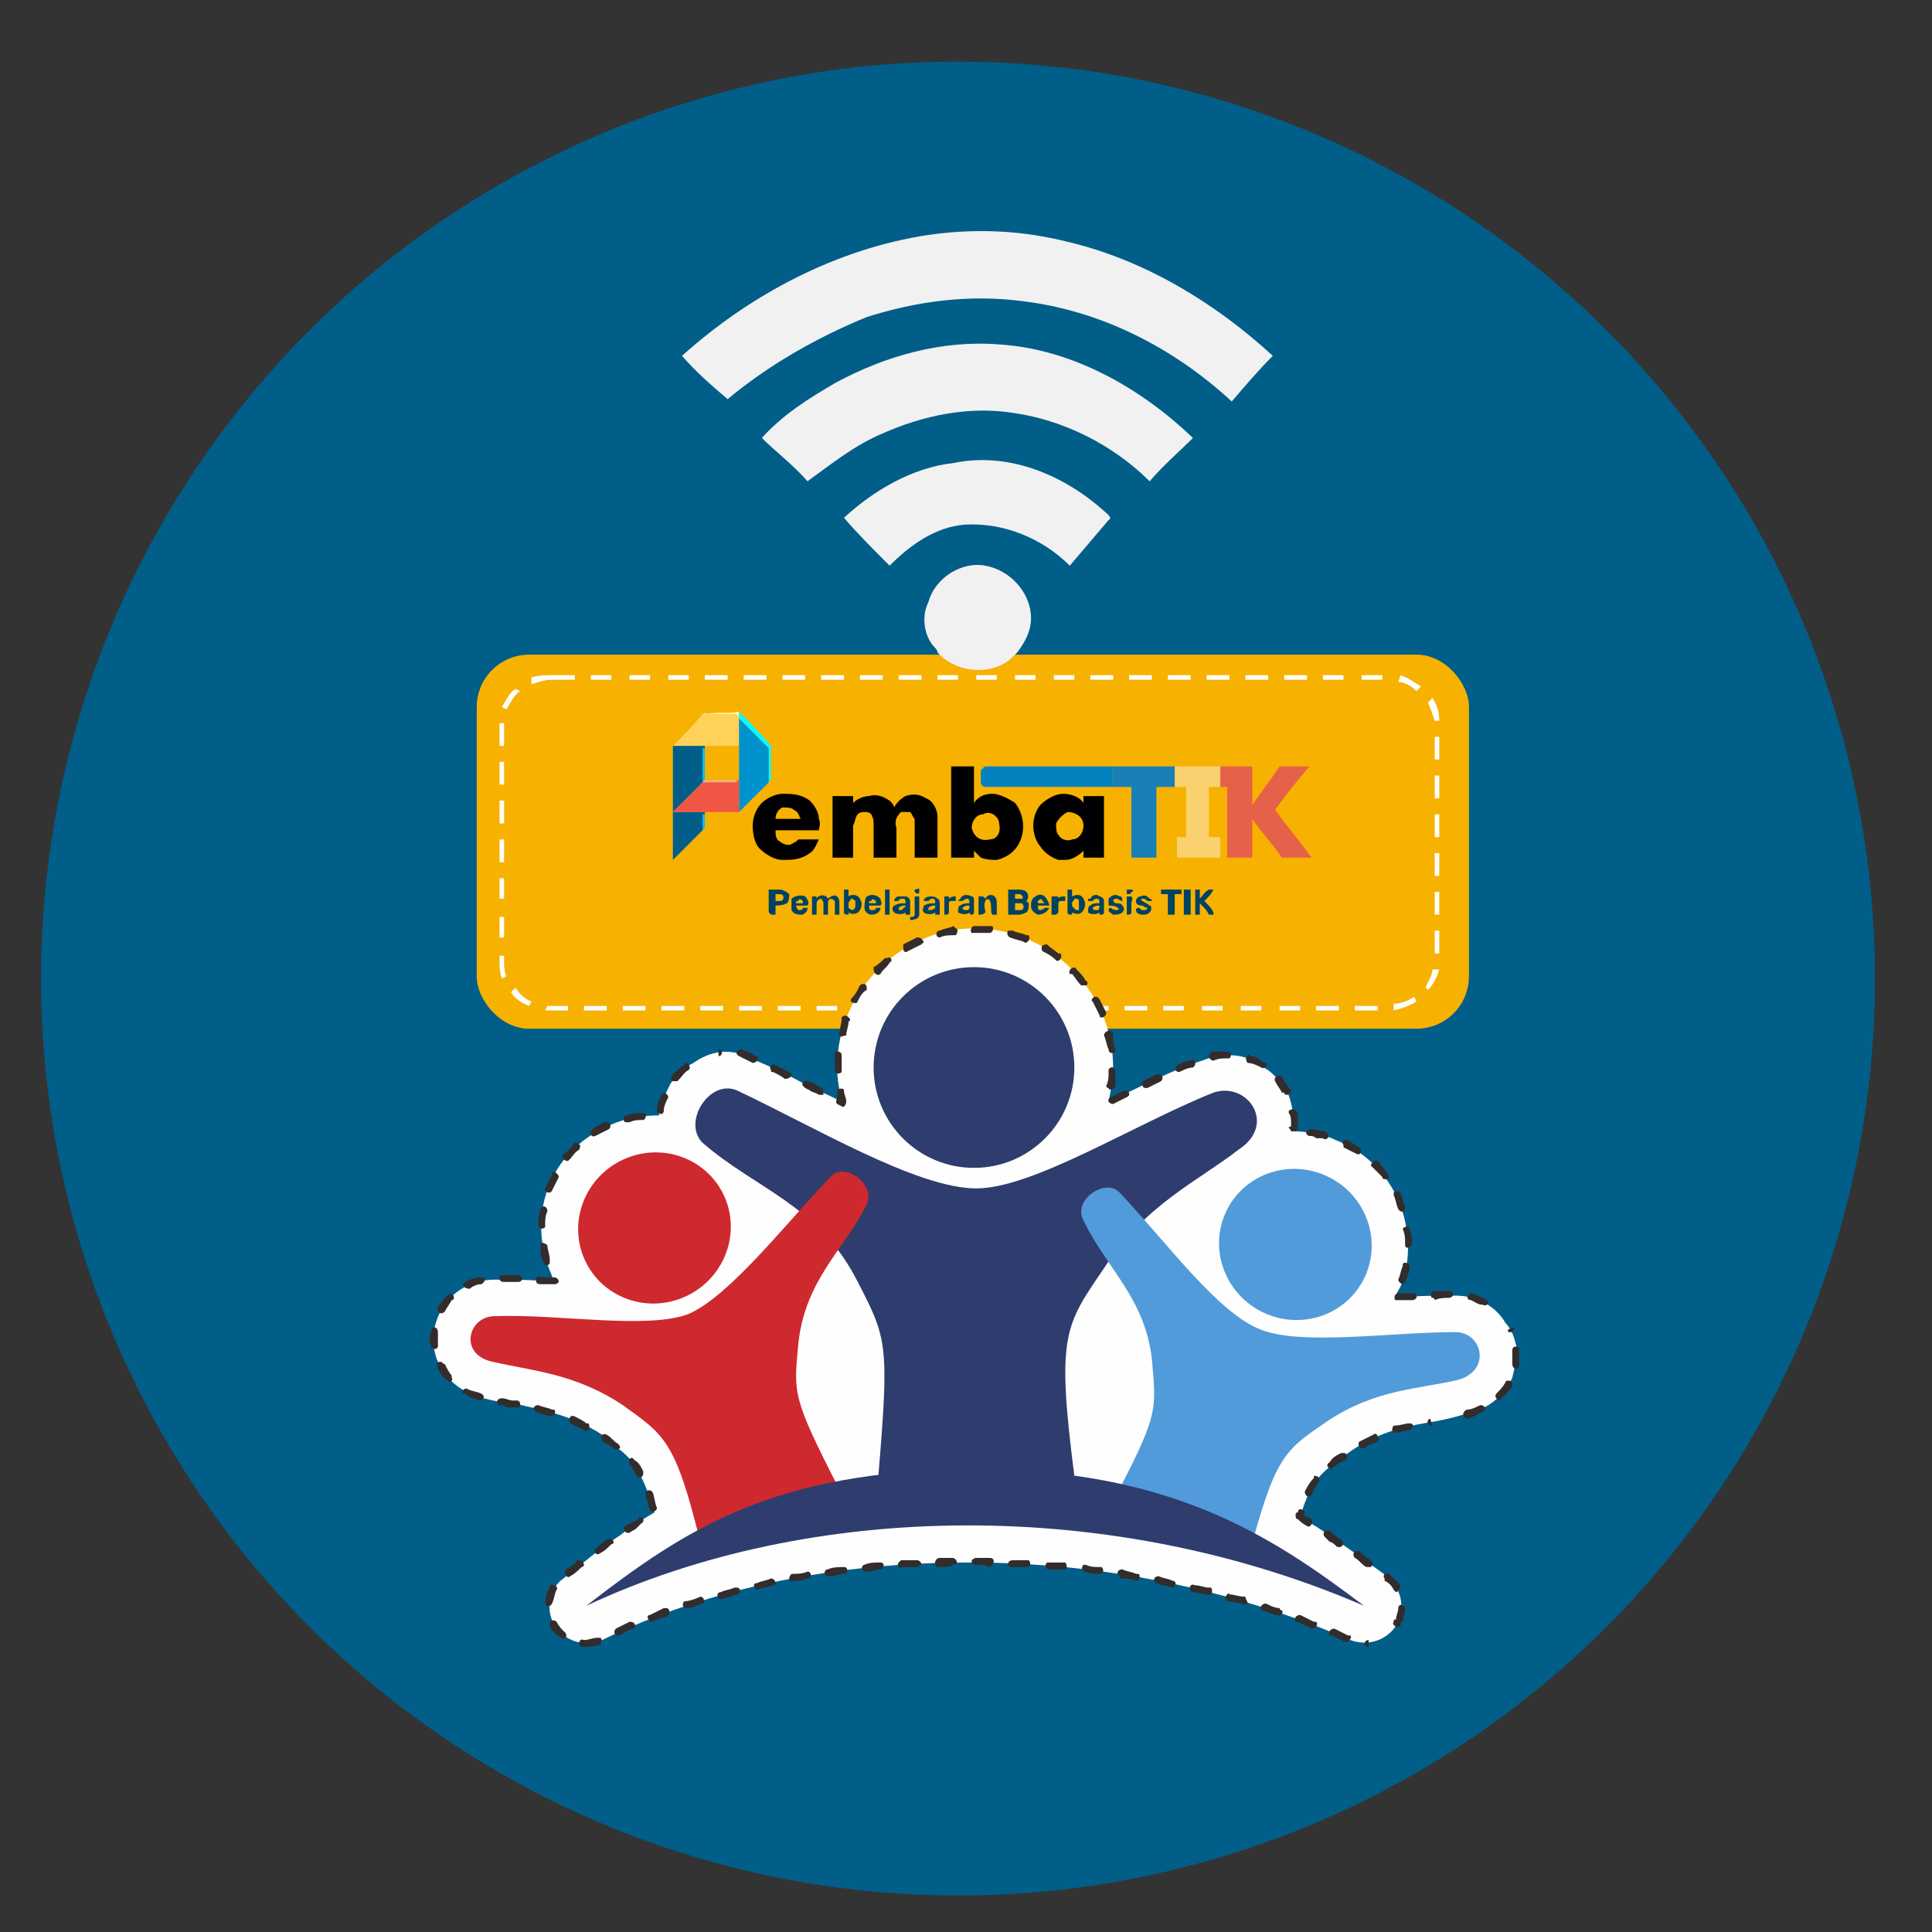 <?xml version="1.0" encoding="UTF-8"?>
<!DOCTYPE svg PUBLIC "-//W3C//DTD SVG 1.1//EN" "http://www.w3.org/Graphics/SVG/1.1/DTD/svg11.dtd">
<!-- Creator: CorelDRAW X8 -->
<svg xmlns="http://www.w3.org/2000/svg" xml:space="preserve" width="8.467mm" height="8.467mm" version="1.1" style="shape-rendering:geometricPrecision; text-rendering:geometricPrecision; image-rendering:optimizeQuality; fill-rule:evenodd; clip-rule:evenodd"
viewBox="0 0 847 847"
 xmlns:xlink="http://www.w3.org/1999/xlink">
 <rect x="0" y="0" width="847" height="847" fill="#333333" stroke="none"/>
 <defs>
  <style type="text/css">
   <![CDATA[
    .fil17 {fill:#FEFEFE}
    .fil1 {fill:#F7B100}
    .fil20 {fill:#CE292E}
    .fil18 {fill:#2E3D6E}
    .fil0 {fill:#005E89}
    .fil19 {fill:#529BDA}
    .fil2 {fill:#FEFEFE;fill-rule:nonzero}
    .fil22 {fill:#332C2B;fill-rule:nonzero}
    .fil9 {fill:black;fill-rule:nonzero}
    .fil16 {fill:#004261;fill-rule:nonzero}
    .fil7 {fill:#005E89;fill-rule:nonzero}
    .fil6 {fill:#0092CD;fill-rule:nonzero}
    .fil8 {fill:#00BBFF;fill-rule:nonzero}
    .fil4 {fill:aqua;fill-rule:nonzero}
    .fil10 {fill:#0282BE;fill-rule:nonzero}
    .fil11 {fill:#1880B7;fill-rule:nonzero}
    .fil13 {fill:#E66149;fill-rule:nonzero}
    .fil15 {fill:#EF5645;fill-rule:nonzero}
    .fil21 {fill:#F1F1F1;fill-rule:nonzero}
    .fil12 {fill:#F9D16F;fill-rule:nonzero}
    .fil14 {fill:#FFAD89;fill-rule:nonzero}
    .fil5 {fill:#FFD25A;fill-rule:nonzero}
    .fil3 {fill:#FFFFB4;fill-rule:nonzero}
   ]]>
  </style>
 </defs>
 <g id="Layer_x0020_1">
  <circle class="fil0" cx="420" cy="429" r="402"/>
  <rect class="fil1" x="209" y="287" width="435" height="164" rx="23" ry="23"/>
  <path class="fil2" d="M252 296l0 2 -10 0c-3,0 -6,1 -9,2l0 -3c3,-1 6,-1 9,-1l10 0zm-26 6c-3,2 -4,5 -6,8l2 1 0 0c2,-3 3,-6 6,-8l-2 -1zm-7 15c0,3 0,7 0,10l2 0c0,-3 0,-7 0,-10l-2 0zm0 17l2 0 0 10 -2 0 0 -10zm0 17l2 0 0 10 -2 0 0 -10zm0 17l2 0 0 10 -2 0 0 -10zm0 17l2 0 0 9 -2 0 0 -9zm0 17l2 0 0 9 -2 0 0 -9zm0 17l2 0 0 2c0,2 0,5 1,7l-2 1c-1,-3 -1,-5 -1,-8l0 -2zm5 16c2,3 5,5 8,6l1 -2c-3,-1 -5,-3 -7,-6l-2 2zm15 8c4,0 7,0 10,0l0 -2c-3,0 -6,0 -9,0l-1 2zm17 0l0 -2 10 0 0 2 -10 0zm17 0l0 -2 10 0 0 2 -10 0zm17 0l0 -2 10 0 0 2 -10 0zm17 0l0 -2 10 0 0 2 -10 0zm17 0l0 -2 10 0 0 2 -10 0zm17 0l0 -2 10 0 0 2 -10 0zm17 0l0 -2 9 0 0 2 -9 0zm17 0l0 -2 9 0 0 2 -9 0zm17 0l0 -2 9 0 0 2 -9 0zm16 0l0 -2 10 0 0 2 -10 0zm17 0l0 -2 10 0 0 2 -10 0zm17 0l0 -2 10 0 0 2 -10 0zm17 0l0 -2 10 0 0 2 -10 0zm17 0l0 -2 10 0 0 2 -10 0zm17 0l0 -2 10 0 0 2 -10 0zm17 0l0 -2 9 0 0 2 -9 0zm17 0l0 -2 9 0 0 2 -9 0zm17 0l0 -2 9 0 0 2 -9 0zm17 0l0 -2 9 0 0 2 -9 0zm16 0l0 -2 10 0 0 2 -10 0zm17 0l0 -2 10 0 0 2 -10 0zm17 0c4,-1 7,-2 10,-4l-1 -2c-3,2 -6,3 -9,3l0 3zm15 -9c3,-3 4,-6 5,-9l-3 0c0,3 -2,5 -3,8l1 1zm5 -16l-2 0 0 -10 2 0 0 10zm0 -17l-2 0 0 -10 2 0 0 10zm0 -17l-2 0 0 -10 2 0 0 10zm0 -17l-2 0 0 -10 2 0 0 10zm0 -17l-2 0 0 -10 2 0 0 10zm0 -17l-2 0 0 -10 2 0 0 10zm0 -17l0 0c0,-4 -1,-7 -3,-10l-2 2c1,2 2,5 3,8l0 0 2 0zm-8 -15c-3,-2 -6,-4 -9,-5l-1 3c3,0 6,2 8,4l2 -2zm-17 -5l0 2 -9 0 0 -2 9 0zm-17 0l0 2 -9 0 0 -2 9 0zm-16 0l0 2 -10 0 0 -2 10 0zm-17 0l0 2 -10 0 0 -2 10 0zm-17 0l0 2 -10 0 0 -2 10 0zm-17 0l0 2 -10 0 0 -2 10 0zm-17 0l0 2 -10 0 0 -2 10 0zm-17 0l0 2 -10 0 0 -2 10 0zm-17 0l0 2 -9 0 0 -2 9 0zm-17 0l0 2 -9 0 0 -2 9 0zm-17 0l0 2 -9 0 0 -2 9 0zm-17 0l0 2 -9 0 0 -2 9 0zm-16 0l0 2 -10 0 0 -2 10 0zm-17 0l0 2 -10 0 0 -2 10 0zm-17 0l0 2 -10 0 0 -2 10 0zm-17 0l0 2 -10 0 0 -2 10 0zm-17 0l0 2 -10 0 0 -2 10 0zm-17 0l0 2 -10 0 0 -2 10 0zm-17 0l0 2 -9 0 0 -2 9 0zm-17 0l0 2 -9 0 0 -2 9 0zm-17 0l0 2 -9 0 0 -2 9 0z"/>
  <g id="_2654614718608">
   <g>
    <path class="fil3" d="M308 313c1,0 1,-1 2,0 4,-1 9,0 14,-1 0,1 0,2 0,2 -1,0 -1,0 -1,-1 -5,0 -10,0 -15,0z"/>
   </g>
   <g>
    <path class="fil4" d="M324 312c5,5 10,10 14,15 0,5 0,10 0,15 0,0 0,0 -1,1 0,-5 0,-10 0,-15 -4,-4 -9,-9 -13,-13l0 -1c0,0 0,-1 0,-2z"/>
   </g>
   <g>
    <path class="fil5" d="M295 327c4,-4 9,-9 13,-14 5,0 10,0 15,0 0,1 0,1 1,1l0 1c0,4 0,8 0,12 -5,0 -10,0 -15,0 0,0 0,0 0,0 -5,0 -10,0 -14,0z"/>
   </g>
   <g>
    <path class="fil6" d="M324 315c4,4 9,9 13,13 0,5 0,10 0,15 -4,4 -9,9 -13,13 0,-5 0,-10 0,-14 0,-5 0,-10 0,-15 0,-4 0,-8 0,-12z"/>
   </g>
   <path class="fil7" d="M309 327c0,0 0,0 0,0 0,0 0,1 0,1 0,0 0,0 -1,0 0,5 0,10 0,15 -4,4 -9,9 -13,13 0,-9 0,-17 0,-26 0,0 0,-1 0,-1 0,0 0,-1 0,-1 0,0 0,0 0,-1l0 0c4,0 9,0 14,0zm-14 32c0,-1 0,-1 0,-2 0,0 0,0 0,-1 5,0 9,0 14,0l0 0c0,1 0,1 0,1 0,0 0,0 -1,0 0,2 0,4 0,7 -4,4 -9,9 -13,13 0,-6 0,-12 0,-18z"/>
   <g>
    <path class="fil8" d="M308 328c1,0 1,0 1,0 0,5 0,9 0,14 0,0 0,0 -1,1l0 0c0,-5 0,-10 0,-15z"/>
    <path class="fil8" d="M308 357c1,0 1,0 1,0 0,2 0,4 0,6 0,0 0,0 -1,1 0,-3 0,-5 0,-7z"/>
   </g>
   <g>
    <g>
     <path class="fil9" d="M417 336c3,0 6,0 10,0 0,5 0,11 0,16 2,-3 5,-4 8,-4 3,0 7,2 10,4 4,5 5,13 1,19 -2,3 -5,5 -9,6 -2,0 -4,0 -7,-1 -1,-1 -2,-2 -3,-3 0,1 0,2 0,3 -4,0 -7,0 -10,0 0,-13 0,-26 0,-40zm14 21l0 0c-3,0 -5,3 -5,6 1,4 4,6 8,5 3,0 5,-3 4,-7 0,-3 -4,-6 -7,-4z"/>
    </g>
    <g>
     <path class="fil9" d="M334 352c2,-2 6,-4 9,-4 4,0 8,0 12,3 2,2 4,5 4,8 1,2 0,4 0,5 -6,0 -13,0 -19,0 0,2 0,4 2,5 1,1 4,2 5,1 2,-1 2,-1 3,-2 3,0 6,0 9,0 -1,2 -2,5 -4,6 -4,3 -8,3 -12,3 -3,0 -7,-2 -10,-5 -2,-2 -3,-6 -3,-10 0,-3 1,-7 4,-10zm9 2l0 0c-2,1 -3,3 -3,5 3,0 7,0 11,0 -1,-2 -1,-3 -3,-4 -1,-1 -3,-1 -5,-1z"/>
    </g>
    <g>
     <path class="fil9" d="M456 353c3,-3 7,-5 10,-5 3,0 7,1 9,4 0,-1 0,-2 0,-3 3,0 6,0 9,0 0,9 0,18 0,27 -3,0 -6,0 -9,0 0,-1 0,-2 0,-3 -2,2 -5,4 -8,4 -1,0 -2,0 -3,0 -3,-1 -6,-3 -8,-6 -4,-5 -4,-13 0,-18zm12 3l0 0c-2,1 -4,3 -5,5 0,2 0,4 1,5 1,2 4,3 6,2 3,0 5,-3 5,-6 0,-2 -1,-4 -3,-5 -2,-1 -3,-1 -4,-1z"/>
    </g>
    <path class="fil9" d="M381 349c3,-1 6,0 9,2 1,1 2,2 2,3 1,-2 3,-4 5,-5 3,-1 6,-1 9,1 3,1 5,5 5,8 0,6 0,12 0,18 -4,0 -7,0 -10,0 0,-4 0,-8 0,-11 0,-2 0,-4 0,-6 -1,-1 -1,-2 -2,-3 -1,0 -3,0 -4,0 -2,2 -3,4 -2,7 0,4 0,8 0,13 -4,0 -7,0 -10,0 0,-5 0,-9 0,-14 0,-2 0,-3 -1,-5 -1,-1 -2,-1 -3,-1 -1,0 -2,0 -3,1 -1,1 -1,3 -2,5 0,5 0,9 0,14 -3,0 -6,0 -9,0 0,-9 0,-18 0,-27 3,0 6,0 9,0 0,1 0,2 0,3 2,-2 5,-3 7,-3z"/>
   </g>
   <g>
    <path class="fil10" d="M431 337c0,-1 1,-1 2,-1 18,0 37,0 55,0 0,3 0,6 0,9 -19,0 -37,0 -56,0 -1,0 -2,-1 -2,-2 0,-1 0,-3 0,-4 0,-1 0,-2 1,-2z"/>
   </g>
   <g>
    <path class="fil11" d="M488 336c9,0 18,0 27,0 0,3 0,6 0,9 -3,0 -5,0 -8,0 0,10 0,21 0,31 -4,0 -7,0 -11,0 0,-10 0,-21 0,-31 -2,0 -5,0 -8,0 0,-3 0,-6 0,-9z"/>
   </g>
   <g>
    <path class="fil12" d="M515 336c7,0 13,0 20,0 0,3 0,6 0,9 -2,0 -3,0 -5,0 0,7 0,15 0,22 2,0 3,0 5,0 0,3 0,6 0,9 -7,0 -13,0 -19,0 0,-3 0,-6 0,-9 1,0 2,0 4,0 0,-7 0,-15 0,-22 -2,0 -3,0 -5,0 0,-3 0,-6 0,-9z"/>
   </g>
   <g>
    <path class="fil13" d="M535 336c4,0 9,0 14,0 0,6 0,11 0,17 4,-6 8,-11 12,-17 4,0 9,0 13,0 -5,6 -10,12 -15,19 0,0 -1,0 0,0 5,7 11,14 16,21 -4,0 -8,0 -13,0 -4,-6 -9,-11 -13,-17 0,6 0,11 0,17 -4,0 -7,0 -11,0 0,-10 0,-21 0,-31 -1,0 -2,0 -3,0 0,-3 0,-6 0,-9z"/>
   </g>
   <g>
    <path class="fil14" d="M308 343c1,-1 1,-1 1,-1 5,0 9,0 14,0 0,0 0,0 0,1 -5,0 -10,0 -15,0z"/>
   </g>
   <g>
    <path class="fil15" d="M323 342c0,0 0,0 1,0 0,4 0,9 0,14 -5,0 -10,0 -15,0 -5,0 -9,0 -14,0l0 0c4,-4 9,-9 13,-13l0 0c5,0 10,0 15,0 0,-1 0,-1 0,-1z"/>
   </g>
   <g>
    <path class="fil16" d="M401 390c1,0 2,-1 2,0 0,0 0,1 0,1 0,1 -1,1 -2,0 0,0 0,-1 0,-1z"/>
    <path class="fil16" d="M494 390c1,0 2,0 2,0 1,0 1,1 0,1 0,1 -1,1 -2,1 0,-1 0,-2 0,-2z"/>
    <g>
     <path class="fil16" d="M370 390c0,0 1,0 2,0 0,1 0,2 0,3 1,-1 4,-1 5,1 1,2 1,3 0,5 -1,2 -4,2 -5,1 0,0 0,1 0,1 -1,0 -2,0 -2,-1 0,-3 0,-6 0,-10zm3 4l0 0c0,1 -1,1 -1,2 0,1 0,2 0,2 1,1 2,1 2,1 1,-1 1,-1 1,-2 0,-1 0,-1 0,-2 -1,-1 -1,-1 -2,-1z"/>
    </g>
    <path class="fil16" d="M388 390c1,0 2,0 2,0 0,3 0,7 0,10 0,0 0,0 0,1 -1,0 -1,0 -2,0 0,-1 0,-1 0,-2 0,-2 0,-5 0,-8 0,0 0,-1 0,-1z"/>
    <g>
     <path class="fil16" d="M468 390c1,0 1,0 2,0 0,1 0,2 0,3 2,-1 4,-1 5,1 1,2 1,3 0,5 -1,2 -3,2 -5,1 0,0 0,1 0,1 -1,0 -2,0 -2,-1 0,-2 0,-5 0,-8 0,-1 0,-1 0,-2zm3 4l0 0c0,1 -1,1 -1,2 0,1 0,2 1,2 0,1 1,1 2,1 0,-1 0,-1 0,-2 0,-1 0,-1 0,-2 0,-1 -1,-1 -2,-1z"/>
    </g>
    <g>
     <path class="fil16" d="M337 390c2,0 4,0 5,0 1,0 3,1 4,2 0,1 0,3 -1,4 -2,1 -4,1 -5,1 0,1 0,2 0,4 -1,0 -2,0 -2,0 -1,-1 -1,-1 -1,-2 0,-3 0,-6 0,-9zm3 2l0 0c0,1 0,2 0,3 1,0 2,0 2,0 2,0 2,-3 0,-3 0,0 -1,0 -2,0z"/>
    </g>
    <g>
     <path class="fil16" d="M442 390c1,0 3,0 4,0 1,0 3,0 4,1 1,1 1,3 0,4 0,0 1,1 1,1 0,2 0,3 -1,4 -2,1 -3,1 -4,1 -1,0 -3,0 -4,0 0,-2 0,-3 0,-4 0,-2 0,-5 0,-7zm3 2l0 0c0,1 0,1 0,2 1,0 2,0 3,0 1,0 0,-2 -1,-2 0,0 -1,0 -2,0zm0 4l0 0c0,1 0,2 0,3 1,0 2,0 3,0 1,-1 1,-2 0,-3 -1,0 -2,0 -3,0z"/>
    </g>
    <path class="fil16" d="M509 390c3,0 6,0 9,0 0,1 0,1 0,2 -1,0 -2,0 -3,0 0,3 0,5 0,7 0,1 0,1 0,2 -1,0 -2,0 -3,0 0,-1 0,-1 0,-2 0,-2 0,-4 0,-7 -1,0 -2,0 -3,0 0,-1 0,-1 0,-2z"/>
    <path class="fil16" d="M519 390c1,0 2,0 3,0 0,0 0,1 0,1 0,3 0,6 0,10 -1,0 -2,0 -3,0 0,-2 0,-4 0,-6 0,-2 0,-3 0,-5z"/>
    <path class="fil16" d="M524 390c1,0 1,0 2,0 0,1 0,3 0,4 1,-1 2,-3 4,-4 0,0 1,0 2,0 -1,2 -2,3 -4,5 2,2 3,3 4,5 0,0 0,0 0,1 -1,0 -1,0 -2,0 -1,-2 -2,-3 -4,-5 0,2 0,3 0,5 0,0 -1,0 -2,0 0,-2 0,-3 0,-4 0,-2 0,-5 0,-7z"/>
    <g>
     <path class="fil16" d="M347 394c1,-1 4,-2 6,-1 1,1 2,3 1,4 -1,0 -3,0 -5,0 0,1 1,2 1,2 1,0 2,0 2,-1 1,0 2,0 2,0 0,2 -1,2 -2,3 -2,0 -4,0 -5,-2 0,-1 0,-3 0,-5zm3 1l0 0c-1,0 -1,0 -1,1 1,0 2,0 3,0 0,-1 0,-1 0,-1 -1,-1 -2,-1 -2,0z"/>
    </g>
    <path class="fil16" d="M358 394c1,-2 4,-2 5,0 1,-1 3,-2 4,-1 1,1 1,2 1,3 0,2 0,3 0,5 -1,0 -2,0 -2,0 0,-2 0,-4 0,-6 0,0 -1,-1 -2,-1 0,0 -1,1 -1,1 0,2 0,4 0,6 -1,0 -1,0 -2,0 0,-2 0,-4 0,-5 0,-1 -1,-2 -1,-2 -1,0 -2,1 -2,2 0,1 0,3 0,5 0,0 -1,0 -2,0 0,-1 0,-1 0,-1 0,-2 0,-4 0,-6 0,-1 0,-1 0,-1 1,0 1,0 2,0 0,0 0,0 0,1z"/>
    <g>
     <path class="fil16" d="M380 393c2,-1 4,-1 6,1 0,1 1,2 0,3l0 0c-1,0 -3,0 -5,0 0,1 0,2 1,2 1,0 2,0 2,-1 1,0 2,0 2,0 0,2 -2,3 -4,3 -1,0 -3,-1 -3,-3 0,-1 0,-4 1,-5zm2 2l0 0c-1,0 -1,0 -1,1 1,0 2,0 3,0 0,-1 0,-1 0,-1 -1,-1 -2,-1 -2,0z"/>
    </g>
    <g>
     <path class="fil16" d="M394 393c1,0 2,0 3,0 1,0 2,1 2,2 0,1 0,2 0,3 0,1 0,2 0,3 -1,0 -1,0 -2,0 0,-1 0,-1 0,-1 -1,1 -4,1 -5,0 -1,-1 -1,-2 0,-3 2,-1 3,-1 5,-1 0,-1 0,-2 -1,-2 -1,0 -2,0 -2,1 -1,0 -1,0 -2,0 0,-1 1,-2 2,-2zm0 5l0 0c0,0 0,0 0,1 1,0 2,0 2,-1 1,0 1,-1 1,-1 -1,0 -2,0 -3,1z"/>
    </g>
    <g>
     <path class="fil16" d="M405 395c0,-1 1,-2 3,-2 1,0 2,0 3,1 1,0 1,2 1,3 0,1 0,2 0,4 -1,0 -1,0 -2,0 0,0 0,-1 0,-1 -1,1 -4,1 -5,0 -1,-1 0,-2 0,-3 2,-1 3,-1 5,-1 0,-1 0,-2 -1,-2 -1,0 -1,0 -2,1 0,0 -1,0 -2,0zm2 3l0 0c0,0 0,0 0,1 1,0 2,0 3,-1 0,0 0,-1 0,-1 -1,0 -2,0 -3,1z"/>
    </g>
    <g>
     <path class="fil16" d="M421 394c1,-2 3,-2 5,-1 1,0 1,1 1,2 0,2 0,4 0,5 0,1 -1,1 -1,1 -1,0 -1,-1 -1,-1 -1,1 -3,1 -5,0 0,-1 0,-3 1,-3 1,-1 3,-1 4,-1 0,-1 0,-2 -1,-2 0,0 -1,0 -2,1 0,0 -1,0 -2,0 1,-1 1,-1 1,-1zm1 4l0 0c0,1 1,1 2,1 1,0 1,-1 1,-2 -1,0 -2,0 -3,1z"/>
    </g>
    <path class="fil16" d="M432 394c1,-2 3,-2 4,-1 1,1 1,2 1,4 0,1 0,2 0,4 -1,0 -2,0 -2,0 -1,-2 0,-4 -1,-6 0,-1 -2,-1 -2,0 -1,2 0,4 0,5 -1,1 -2,1 -3,1 0,-1 0,-1 0,-2 0,-2 0,-4 0,-6 1,0 2,0 2,0 0,0 0,0 1,1z"/>
    <g>
     <path class="fil16" d="M454 393c1,-1 3,-1 4,0 1,1 2,3 2,4 0,0 -1,0 -1,0 -2,0 -3,0 -4,0 0,1 0,2 1,2 0,0 1,0 2,-1 0,0 1,0 2,0 -1,2 -3,3 -5,3 -2,-1 -3,-2 -3,-4 0,-1 0,-3 2,-4zm1 2l0 0c0,0 0,0 0,1 1,0 2,0 3,0 -1,-1 -1,-1 -1,-1 0,-1 -1,-1 -2,0z"/>
    </g>
    <g>
     <path class="fil16" d="M478 394c1,-2 3,-2 4,-1 1,0 2,1 2,2 0,2 0,4 0,5 0,1 -1,1 -2,1 0,0 0,-1 0,-1 -1,1 -4,1 -5,0 0,-1 0,-3 1,-3 1,-1 2,-1 4,-1 0,-1 0,-2 -1,-2 -1,0 -1,0 -2,1 0,0 -1,0 -2,0 0,-1 0,-1 1,-1zm1 4l0 0c0,1 1,1 2,1 1,0 1,-1 1,-2 -1,0 -2,0 -3,1z"/>
    </g>
    <path class="fil16" d="M486 394c2,-2 3,-2 5,-1 1,0 1,1 1,2 0,0 -1,0 -2,-1 -1,0 -2,0 -2,1 0,0 1,1 1,1 1,0 3,0 3,1 1,1 1,2 0,3 -1,1 -3,1 -4,1 -1,-1 -2,-1 -2,-2 0,-1 1,-1 1,-1 1,1 2,1 3,1 0,0 1,-1 0,-1 -1,-1 -3,-1 -4,-1 0,-1 0,-3 0,-3z"/>
    <path class="fil16" d="M500 393c2,-1 3,0 4,1 0,0 1,0 1,1 -1,0 -2,0 -2,0 -1,-1 -1,-1 -2,-1 -1,0 -1,1 0,1 1,1 2,1 3,2 1,0 1,2 0,3 -1,1 -2,1 -3,1 -2,0 -3,-1 -3,-2 0,-1 1,-1 1,-1 1,0 1,1 2,1 1,0 2,0 2,-1 0,0 -1,0 -2,-1 -1,0 -3,0 -3,-2 0,-1 1,-2 2,-2z"/>
    <path class="fil16" d="M401 401c0,-3 0,-5 0,-8 1,0 1,0 2,0 0,0 0,0 0,1 0,2 0,5 0,7 0,1 -1,2 -2,2 -1,0 -1,1 -2,0 0,0 0,-1 0,-1 1,0 2,0 2,-1z"/>
    <path class="fil16" d="M414 393c0,0 0,0 0,0 1,0 1,0 2,0 0,0 0,0 0,1 1,-1 2,-1 3,-1 0,0 0,1 0,2 0,0 -1,0 -2,0 0,0 -1,0 -1,1 0,1 0,3 0,4 0,1 -1,1 -2,1 0,0 0,-1 0,-1 0,-2 0,-4 0,-7z"/>
    <path class="fil16" d="M461 393c0,0 0,0 1,0 0,0 1,0 1,0 1,0 1,0 1,1 0,-1 2,-1 3,-1 0,0 0,1 0,2 -1,0 -2,0 -2,0 -1,0 -1,1 -1,1 0,1 0,3 0,4 0,0 0,0 -1,1 0,0 -1,0 -2,0 0,-1 0,-1 0,-2 0,-2 0,-4 0,-6z"/>
    <path class="fil16" d="M494 393c1,0 2,0 2,0 1,1 0,2 0,3 0,1 0,3 0,4 0,1 -1,1 -2,1 0,0 0,-1 0,-1 0,-1 0,-3 0,-4 0,-1 0,-2 0,-3z"/>
   </g>
  </g>
  <path class="fil17" d="M427 407c17,0 32,7 43,18 11,11 18,26 18,43 0,5 -1,10 -2,15l2 -1c13,-6 26,-13 39,-17 10,-4 20,-3 27,3 4,2 7,6 10,10 2,4 3,9 3,14 0,1 0,3 0,4 6,0 13,1 19,4l0 0c13,5 22,15 27,26 5,12 6,26 1,38l0 0c-1,2 -2,3 -2,5 9,-1 18,-1 26,-1 10,0 18,5 22,12 3,3 4,7 5,11 0,4 -1,9 -2,13 -3,7 -10,14 -21,16 -3,1 -7,2 -12,3 -12,2 -25,4 -39,14l-1 1c-10,7 -15,10 -20,27 5,3 10,6 14,9 9,6 17,12 24,17l0 0c6,5 8,13 5,20 -4,8 -13,11 -21,8 -53,-23 -111,-34 -167,-34 -58,0 -114,11 -161,34l0 0c-7,3 -15,1 -20,-5 -5,-7 -4,-17 3,-22 9,-7 17,-14 25,-19 5,-4 10,-7 15,-10 -7,-22 -11,-25 -22,-32l-1 -2c-14,-9 -27,-11 -40,-14 -4,0 -8,-1 -12,-2 -9,-2 -16,-8 -19,-14 0,-1 -1,-2 -1,-2 -2,-4 -2,-9 -2,-13 1,-4 2,-8 5,-12 4,-6 12,-11 22,-11 8,0 17,0 26,1 -1,-2 -1,-3 -2,-5l0 0c-5,-13 -5,-26 0,-38 5,-12 15,-21 27,-26l0 0c7,-3 14,-4 21,-4 0,0 0,-1 0,-1 1,-5 3,-9 5,-13 3,-4 6,-7 10,-9 7,-5 16,-7 25,-2 10,4 18,8 27,13 5,2 9,4 13,6 -1,-5 -2,-10 -2,-15 0,-17 7,-32 18,-43 11,-11 26,-18 42,-18z"/>
  <g id="_2654614716112">
   <g>
    <circle class="fil18" cx="427" cy="468" r="44"/>
    <path class="fil18" d="M323 478c34,16 79,43 105,43 25,0 69,-28 104,-42 15,-5 28,14 11,25 -18,14 -41,24 -59,52 -17,25 -21,29 -13,91l-86 1c5,-60 4,-61 -10,-88 -17,-32 -44,-39 -67,-59 -9,-9 3,-28 15,-23z"/>
   </g>
   <g>
    <ellipse class="fil19" transform="matrix(0.034 0.014 -0.013 0.032 567.898 545.576)" rx="914" ry="955"/>
    <path class="fil19" d="M491 523c20,21 43,53 62,60 18,7 57,1 85,1 12,0 16,17 1,21 -17,4 -36,4 -57,18 -19,13 -23,15 -35,61l-60 -24c21,-40 20,-41 18,-64 -3,-27 -20,-40 -30,-61 -5,-9 10,-19 16,-12z"/>
   </g>
   <g>
    <ellipse class="fil20" transform="matrix(-0.034 0.014 0.013 0.032 286.93 538.347)" rx="914" ry="955"/>
    <path class="fil20" d="M364 516c-20,21 -44,52 -62,60 -18,7 -57,0 -85,1 -12,0 -16,17 -1,20 17,4 36,5 57,19 18,13 23,15 34,60l61 -23c-21,-41 -20,-42 -18,-64 3,-28 20,-41 30,-61 4,-9 -10,-19 -16,-12z"/>
   </g>
   <path class="fil18" d="M257 704c98,-46 230,-48 341,0 -41,-31 -85,-60 -172,-60 -87,1 -125,26 -169,60z"/>
  </g>
  <path class="fil21" d="M407 103c21,-3 41,-2 61,3 34,8 65,27 90,50 -6,6 -12,13 -18,20 -26,-24 -58,-40 -92,-44 -23,-3 -46,0 -68,7 -22,9 -43,21 -61,36 -7,-6 -14,-12 -20,-19 30,-27 68,-47 108,-53z"/>
  <path class="fil22" d="M427 406c-1,0 -2,2 -1,3 1,0 1,0 1,0 3,0 5,0 7,0 1,0 2,-2 1,-3 -1,0 -1,0 -1,0 -2,0 -4,0 -7,0zm-8 4c1,-1 1,-3 0,-3 -1,-1 -1,-1 -1,-1 -2,1 -4,1 -6,2 -2,0 -2,3 0,3 0,0 0,0 0,0 2,-1 4,-1 7,-1zm-15 4c0,0 1,-1 1,-1 -1,-2 -2,-2 -3,-2 -2,1 -4,2 -6,3 0,0 0,1 0,2 0,1 1,2 2,1 2,-1 4,-2 6,-3zm-14 8c2,-1 0,-3 -1,-2 0,0 -1,0 -1,0 -1,1 -3,3 -5,4 0,1 0,1 0,1 0,2 2,3 3,2 1,-2 3,-3 4,-5zm-10 12c0,-1 0,-1 0,-1 0,-2 -2,-2 -3,-1 -1,2 -2,4 -3,5 -1,1 -1,1 -1,2 1,1 3,1 3,0 1,-2 2,-4 4,-5zm-8 14c1,-1 1,-1 0,-2 -1,-1 -2,-1 -3,0 0,3 -1,5 -1,7 -1,1 1,2 2,1 0,0 1,0 1,0 0,-2 1,-4 1,-6zm-3 15c0,-2 -1,-2 -3,-2 0,1 0,1 0,2 0,2 0,4 0,6 0,2 2,2 3,1 0,-1 0,-1 0,-1 0,-2 0,-4 0,-6zm1 15c0,-1 -2,-1 -3,0 0,0 0,0 0,1 0,1 0,2 0,2 0,1 -1,2 0,3 0,0 0,0 0,0l2 1c1,1 2,-1 2,-2 0,-2 -1,-3 -1,-5zm-11 2c0,0 1,0 2,0 0,-1 0,-3 -1,-3 -1,-1 -2,-1 -3,-2 -1,0 -2,-1 -3,-1 -1,-1 -3,1 -2,2 1,1 1,1 1,1l2 1c1,1 3,1 4,2zm-15 -7c2,0 3,-1 3,-2 -1,-1 -1,-1 -1,-1 -2,-1 -4,-2 -6,-3l0 0c-2,-1 -3,1 -2,2 0,1 0,1 1,1l0 0c2,1 4,2 5,3zm-14 -7c1,0 3,-1 2,-3 0,0 0,0 -1,0l-1 -1 -1 2 1 -2c-2,-1 -3,-1 -5,-2 -2,0 -3,2 -1,3 0,0 0,0 0,0 2,1 4,2 6,3zm1 -3l0 0 0 0zm-16 0c2,0 2,-3 0,-3 0,0 0,0 0,0l0 3zm-13 6c1,-1 0,-3 -2,-3 0,0 0,1 0,1 -2,1 -4,3 -5,4 -1,1 -1,2 0,3 1,0 2,0 2,0 2,-2 3,-4 5,-5zm-9 12c0,-1 -2,-3 -3,-1 0,0 0,0 0,0 -1,2 -2,4 -2,7 0,0 0,1 1,1 1,1 2,0 2,-1 0,-2 1,-4 2,-6zm-11 10c1,0 2,-3 0,-3 0,0 0,0 -1,0 -2,0 -4,0 -6,1 -2,0 -2,2 -1,3 1,0 1,0 2,0 2,-1 4,-1 6,-1zm-15 4c1,-1 1,-3 -1,-3 0,0 0,0 -1,0 -2,1 -4,2 -5,3 -2,1 -1,4 1,3 0,0 0,0 0,0 2,-1 4,-2 6,-3zm-13 9c0,-1 1,-2 0,-2 0,-1 -2,-1 -2,-1 -2,2 -3,4 -5,5 -1,1 0,3 2,3 0,0 0,0 1,-1 1,-1 2,-3 4,-4zm-9 12c0,-1 -2,-3 -3,-2 0,0 0,0 0,1 -1,2 -2,4 -3,6 -1,1 2,3 3,1 0,0 0,0 0,0 1,-2 2,-4 3,-6zm-5 15c0,-2 -2,-3 -3,-1 0,0 0,0 0,0 -1,2 -1,5 -1,7 0,2 2,2 3,1 0,-1 0,-1 0,-1 0,-2 0,-4 1,-6zm0 15c-1,-1 -3,-2 -3,0 0,0 0,1 0,1 0,2 0,4 1,6 1,2 2,2 3,1 0,-1 0,-1 0,-2 0,-2 -1,-4 -1,-6zm3 17c1,0 1,0 2,-1 0,-1 -1,-2 -2,-2 0,0 -1,0 -1,0 -2,0 -4,0 -5,0 -1,-1 -2,0 -2,1 0,1 0,2 2,2 1,0 3,0 5,0 0,0 1,0 1,0zm-16 -1c1,0 1,0 2,-1 0,-1 -1,-2 -2,-2 -2,0 -4,0 -6,0 -1,0 -2,0 -2,1 0,1 0,2 2,2 2,0 4,0 6,0zm-16 1c2,-1 2,-3 0,-3 0,0 0,0 0,0 -3,0 -5,1 -7,2 0,0 -1,1 -1,1 0,1 1,2 3,2l0 0c1,-1 3,-2 5,-2zm-13 7c1,0 1,-1 1,-1 0,-2 -2,-2 -3,-1 -2,2 -3,4 -4,5 0,1 0,2 0,2 1,1 2,1 3,0 1,-2 2,-3 3,-5zm-6 14c0,-2 -2,-3 -3,-1 0,0 0,0 0,0 0,0 0,1 0,1 -1,2 -1,4 0,6 0,1 0,1 1,1 1,1 2,0 2,-1 0,-2 0,-4 0,-6 0,0 0,0 0,0zm3 14c-1,0 -1,-1 -2,-1 -1,0 -2,1 -1,3 1,2 2,4 4,5 1,2 3,0 2,-1 0,-1 0,-1 0,-1 -1,-1 -2,-3 -3,-5zm10 11c-1,-1 -3,1 -2,2 0,0 1,0 1,0 2,2 4,2 6,3 2,0 3,-2 1,-3 0,0 0,0 0,0 -2,-1 -4,-1 -6,-2zm15 4c-2,0 -3,2 -1,3 0,0 0,0 1,0 0,0 1,0 2,1 1,0 2,0 2,0l0 -2 0 2 2 0c2,1 3,-2 1,-3 0,0 0,0 -1,0l-1 0c-2,0 -3,-1 -5,-1l0 0zm16 3c-2,0 -3,2 -1,3 0,0 0,0 0,0 2,1 4,1 6,2 2,0 3,-2 2,-3 0,0 0,0 -1,0 -2,-1 -4,-1 -6,-2zm16 5c-2,-1 -3,1 -2,3 0,0 0,0 0,0 2,1 4,2 6,3 2,1 3,-1 2,-3 0,0 0,0 -1,0 -1,-1 -3,-2 -5,-3zm14 8c-2,-1 -3,1 -2,2 0,0 0,1 0,1 2,1 4,2 5,3 2,1 4,0 2,-2 0,0 0,0 0,0 -2,-1 -3,-3 -5,-4l-1 2 1 -2 0 0zm12 11c-1,-2 -3,0 -2,1 0,0 0,1 0,1 1,1 2,3 3,5 1,1 3,1 3,-1 0,0 0,0 0,-1 -1,-2 -2,-4 -4,-5zm8 14c-1,-1 -3,-1 -3,1 0,0 0,0 0,1 1,2 1,4 2,6 0,1 3,1 3,-1 0,0 0,0 0,0 -1,-2 -1,-5 -2,-7zm-5 14c2,-1 1,-3 -1,-3 0,1 0,1 0,1 -2,1 -4,2 -6,3 -1,1 0,3 1,3 1,0 1,0 1,0 1,-1 2,-1 3,-2l2 -2zm-13 9c1,0 1,-1 1,-1 0,-1 -2,-2 -3,-1 -1,1 -3,2 -5,4 0,0 0,0 0,0 -1,2 1,3 2,2 2,-1 3,-2 5,-4zm-13 10c1,0 1,-1 1,-1 0,-1 -1,-2 -3,-2 -1,2 -3,3 -5,4 0,1 -1,2 0,2 0,1 1,2 2,1 2,-1 4,-3 5,-4zm-11 10c1,-1 -1,-3 -3,-2 0,1 0,1 0,1 -1,2 -2,4 -2,7 0,1 2,2 3,0 0,0 0,0 0,0 1,-2 1,-4 2,-6zm0 14c-1,-1 -3,-1 -3,1 0,0 0,1 0,1 1,2 3,4 5,5 1,1 3,0 2,-2 0,0 0,0 0,0 -2,-2 -3,-3 -4,-5zm12 8c-2,-1 -3,2 -1,3 0,0 0,0 1,0 2,0 4,0 7,-1 1,-1 1,-3 0,-3 -1,0 -1,0 -1,0 -2,0 -4,1 -6,1zm14 -5c-1,1 -1,3 1,3 0,0 0,0 1,0 1,-1 3,-2 5,-3 1,0 1,0 1,0 1,-2 0,-3 -2,-3 -2,1 -4,2 -6,3zm15 -6c-2,0 -1,3 1,3 0,0 0,0 0,0 2,-1 4,-2 6,-2 2,-1 2,-4 0,-4 0,0 -1,0 -1,0 -2,1 -4,2 -6,3zm15 -6c-1,1 -1,3 1,3 0,0 0,0 0,0 2,0 4,-1 7,-2 1,0 1,-3 -1,-3 0,0 0,0 0,0 -2,1 -5,2 -7,2zm16 -4c-2,0 -2,3 0,3 0,0 1,0 1,0 2,-1 4,-1 6,-2 2,0 2,-3 0,-3 0,0 -1,0 -1,0 -2,1 -4,1 -6,2zm16 -4c-2,0 -2,2 0,3 0,0 0,0 0,0 2,-1 4,-1 7,-2 0,0 1,0 1,-1 0,-1 -1,-2 -2,-2 -2,1 -4,1 -6,2zm15 -4c0,0 -1,1 -1,2 0,1 1,2 2,1 2,0 4,0 6,-1 2,0 2,-3 0,-3 0,0 0,0 0,0 -2,1 -5,1 -7,1zm16 -2c-2,0 -2,3 0,3 0,0 1,0 1,0 2,0 4,-1 6,-1 2,0 2,-3 0,-3 0,0 0,0 0,0 -2,0 -5,0 -7,1zm16 -2c-1,0 -2,2 0,3 0,0 0,0 1,0 2,0 4,-1 6,-1 1,0 1,0 1,-1 1,-1 0,-2 -1,-2 -2,0 -5,0 -7,1zm16 -2c0,0 -1,1 -1,1 -1,1 0,3 2,2 2,0 4,0 6,0 1,0 1,-1 2,-1 0,-1 -1,-2 -2,-2 -2,0 -4,0 -7,0zm17 -1c-2,0 -3,3 -1,4 0,0 0,0 1,0 2,0 4,0 6,-1 2,0 2,-2 0,-3 0,0 0,0 0,0 -2,0 -4,0 -6,0zm16 0c-1,0 -2,1 -2,1 0,1 0,2 2,2 2,0 4,0 6,1 0,0 1,-1 1,-1 1,-1 1,-3 -1,-3 -2,0 -4,0 -6,0zm16 1c-2,0 -3,2 -1,3 0,0 0,0 1,0 2,0 4,0 6,0 2,0 2,-2 1,-3 0,0 -1,0 -1,0 -2,0 -4,0 -6,0zm16 1c-1,0 -1,0 -1,0 -1,1 -1,3 1,3 2,0 4,0 6,0 2,1 2,-2 1,-3 0,0 0,0 -1,0 -2,0 -4,0 -6,0zm16 1c0,0 -1,0 -1,0 -1,1 -1,3 1,3 2,1 4,1 6,1 2,0 2,-2 1,-3 0,0 0,0 -1,0 -2,0 -4,0 -6,-1zm16 2c-2,0 -3,2 -1,3 0,1 0,1 0,1 3,0 5,0 7,1 2,0 2,-3 1,-3 0,0 -1,0 -1,0 -2,-1 -4,-1 -6,-2zm16 3c-2,0 -3,2 -1,3 0,0 0,0 0,0 2,1 4,1 7,2 0,0 1,0 1,-1 1,-1 0,-2 -1,-2 -2,-1 -4,-1 -6,-2zm16 4c-2,-1 -3,1 -2,2 0,1 1,1 1,1 2,0 4,1 6,1 2,1 3,-1 2,-3 -1,0 -1,0 -1,0 -2,0 -4,-1 -6,-1zm15 4c0,-1 -1,0 -1,0 -1,1 -1,2 0,3 3,0 5,1 7,1 0,1 1,0 2,0 0,-1 -1,-2 -1,-3 -3,0 -5,-1 -7,-1zm16 4c-2,0 -3,2 -2,3 0,0 1,0 1,0 2,1 4,2 6,2 1,1 3,-1 2,-2 -1,0 -1,-1 -1,-1 -2,0 -4,-1 -6,-2zm15 5c-2,0 -3,2 -2,3 1,0 1,0 1,0 2,1 4,2 6,3 2,0 3,-2 2,-3 -1,0 -1,0 -1,0 -2,-1 -4,-2 -6,-3zm15 6c-2,0 -3,2 -2,3 1,0 1,0 1,0 2,1 4,2 6,3 1,0 3,-2 2,-3 -1,0 -1,0 -1,0 -2,-1 -4,-2 -6,-3zm15 5c-2,0 -2,2 -1,3 0,0 1,0 1,0l0 -3zm11 -8c-1,1 1,3 3,2 0,0 0,-1 0,-1 0,0 0,-1 1,-1 0,-2 1,-4 1,-6 0,0 0,-1 -1,-1 -1,-1 -2,0 -2,1 0,2 -1,3 -1,5 -1,0 -1,0 -1,1zm0 0l0 0 0 0zm0 -14c0,0 1,1 1,1 1,0 2,-2 2,-3 -2,-2 -3,-3 -5,-5l0 0c0,0 0,0 0,0l0 0c-2,-1 -3,1 -2,2 0,0 0,0 0,0 0,1 0,1 0,1 2,1 3,2 4,4zm-12 -10c1,0 2,0 2,0 1,-1 1,-2 0,-3l0 0c-2,-1 -3,-2 -5,-4 0,0 -1,0 -1,0 -2,0 -2,2 -1,3 2,1 3,3 5,4l0 0zm-13 -9c2,1 4,-1 2,-3 0,0 0,0 0,0 -2,-1 -4,-3 -5,-4 -1,0 -2,0 -2,0 -1,1 -1,2 0,3l2 2 1 -2 -1 2c1,0 2,1 3,2zm-13 -9c1,1 3,-1 2,-3 0,0 0,0 0,0 -1,-1 -3,-1 -4,-2l1 0c0,-1 0,-2 -1,-2 -1,-1 -2,0 -2,1 -1,0 -1,1 -1,1 0,1 0,2 1,2l0 0c1,1 2,2 4,3zm-1 -15c0,0 0,1 1,2 1,0 2,0 2,-1 1,-2 2,-4 3,-5 1,-2 0,-3 -2,-3 0,1 0,1 0,1 -2,2 -3,4 -4,6zm11 -13c-2,1 -1,3 1,3 0,-1 1,-1 1,-1 1,-1 3,-2 5,-3 1,-1 1,-3 -1,-3 0,0 -1,0 -1,0 -2,1 -4,2 -5,4zm13 -9c-1,1 0,3 1,3 1,0 1,0 1,0 2,-2 4,-2 6,-3 0,-1 1,-1 0,-2 0,-1 -1,-2 -2,-1 -2,1 -4,2 -6,3zm15 -7c-1,1 -1,4 1,3 0,0 0,0 0,0 2,0 4,-1 6,-1 2,-1 2,-3 0,-3 0,0 0,0 0,0 -2,0 -4,1 -7,1zm16 -3c-1,0 -2,2 0,3 0,0 1,0 1,0l-1 -3zm16 -4c-2,1 -2,3 0,4 0,0 1,0 1,0 2,-1 4,-2 6,-3 2,-1 1,-3 -1,-3 0,0 0,0 0,0 -2,1 -4,2 -6,2zm13 -7c-1,1 0,3 2,3 0,0 0,0 0,-1 2,-1 3,-3 5,-5 0,0 0,-1 0,-2 -1,-1 -3,-1 -3,0 -1,2 -3,4 -4,5zm7 -13c0,2 2,3 3,1 0,0 0,0 0,-1 0,-2 0,-4 0,-6l0 0c0,-1 0,-1 0,-1 -1,-1 -3,-1 -3,1 0,2 0,4 0,6l0 0zm-2 -15c0,2 3,1 3,-1 0,0 -1,0 -1,0l-2 1zm-11 -11c2,1 3,-1 2,-2 0,0 0,0 0,0 -2,-1 -4,-2 -7,-3 0,0 -1,0 -1,1 -1,0 -1,2 1,2 2,1 3,2 5,2zm-15 -3c2,0 3,-2 1,-3 0,0 0,0 -1,0 -2,0 -4,0 -6,0 -2,0 -2,3 -1,3 1,0 1,1 1,1 2,-1 4,-1 6,-1zm-16 1c2,0 3,-2 1,-3 0,0 0,0 -1,0 -2,0 -4,0 -6,0 -2,0 -2,3 -1,3 1,0 1,0 1,0 2,0 4,0 6,0zm-6 -9c0,1 2,3 3,1 0,0 0,0 0,0 1,-2 2,-5 2,-7 0,-1 -2,-2 -3,-1 0,0 0,0 0,1 -1,2 -1,4 -2,6zm3 -16c0,1 0,2 1,2 1,0 2,-1 2,-2 0,-2 0,-4 -1,-6 0,-1 -1,-2 -2,-1 -1,0 -1,1 -1,1 1,2 1,4 1,6zm-3 -15c1,2 3,1 3,0 0,-1 0,-1 0,-1 -1,-2 -1,-4 -2,-6 -1,-1 -3,-1 -3,0 0,1 0,1 0,1 1,2 1,4 2,6zm-7 -14c0,1 1,1 2,1 1,0 1,-2 0,-3 -1,-1 -2,-3 -4,-5 -1,-1 -3,1 -3,2 0,0 1,1 1,1 1,1 3,3 4,4zm-11 -10c0,0 1,0 1,0 1,-1 1,-2 0,-3 -2,-1 -3,-2 -5,-3 -2,-1 -3,1 -2,2 0,0 0,1 0,1 2,1 4,2 6,3zm-15 -7c1,1 2,0 2,0 1,-1 0,-2 -1,-3 -2,0 -4,-1 -6,-1 -1,0 -1,0 -2,1 -1,0 0,2 1,2 1,0 2,0 3,1 1,0 2,0 3,0zm-15 -5c0,1 1,1 1,2 1,0 3,0 3,-2l0 0c0,-1 0,-1 0,-1 0,0 0,-1 0,-1l0 0c0,-2 0,-3 0,-4 -1,-2 -3,-2 -4,-1 0,1 0,1 0,1 1,1 1,3 1,4 0,0 0,0 0,1l0 0c0,1 0,1 -1,1zm-2 -15c0,1 1,1 1,1 1,0 2,-1 2,-2l-1 -1 -1 1 1 -1c-1,-2 -2,-3 -3,-5 -1,-1 -4,0 -3,2 0,0 0,0 0,0 1,2 2,3 3,5 0,0 1,0 1,0zm-10 -11c1,1 3,-1 2,-2 0,0 -1,0 -1,0 -2,-2 -4,-3 -6,-3 0,-1 -1,-1 -1,0 -1,0 -1,2 0,3 2,0 4,1 6,2zm-15 -4c1,0 1,0 1,0 1,-1 1,-3 -1,-3 -2,0 -4,0 -7,0 0,1 -1,1 -1,2 0,1 1,2 2,2 2,-1 4,-1 6,-1zm-15 4c1,-1 1,-1 1,-2 0,-1 -1,-2 -2,-1 -2,0 -4,1 -6,2 -1,1 -1,3 1,3 0,0 0,0 0,0 2,-1 4,-2 6,-2zm-14 6c1,-1 1,-3 -1,-3 0,0 -1,0 -1,0 -2,1 -4,2 -6,3 0,0 -1,1 0,2 0,1 1,1 2,1 2,-1 4,-2 6,-3zm-15 7c2,-1 1,-3 -1,-3 0,0 0,0 0,0l-6 3c-2,1 -1,3 1,3 0,0 0,0 0,0l6 -3zm-9 -5c0,0 0,1 1,1 0,1 2,1 3,-1 0,-2 0,-4 0,-6 0,-2 -2,-3 -3,-1 0,0 0,0 0,1 0,2 0,4 -1,6zm1 -16c0,2 2,2 3,1 0,-1 0,-1 0,-1 -1,-2 -1,-5 -1,-7 -1,-2 -4,-1 -4,1 0,0 0,0 0,0 1,2 1,4 2,6zm-4 -15c0,2 3,1 3,-1 0,0 0,0 0,0 -1,-2 -2,-4 -3,-6 -1,-1 -1,-1 -2,-1 -1,0 -2,2 -1,2 1,2 2,4 3,6zm-8 -13c0,0 1,0 2,0 1,0 1,-2 0,-2 -1,-2 -3,-4 -4,-5 -1,-2 -4,0 -3,2 0,0 0,0 1,0 1,1 2,3 4,5zm-11 -11c1,1 3,-1 2,-3 0,0 0,0 -1,0 -1,-1 -3,-2 -5,-4 -2,0 -3,1 -2,3 0,0 0,0 0,0 2,1 4,2 6,4zm-14 -8c1,1 3,-1 2,-3 0,0 -1,0 -1,0 -2,-1 -4,-1 -6,-2 -1,0 -1,0 -2,0 -1,1 0,3 1,3 2,1 4,1 6,2z"/>
  <path class="fil21" d="M407 264c3,-11 15,-18 25,-16 11,2 20,12 20,23 0,6 -3,11 -6,15 -2,2 -4,4 -6,5 -9,5 -22,3 -29,-5 0,-1 -1,-2 -2,-3 -4,-5 -5,-13 -2,-19z"/>
  <path class="fil21" d="M366 168c22,-12 47,-19 72,-17 32,2 62,19 85,41 -6,6 -13,12 -19,19 -16,-16 -38,-27 -60,-30 -19,-3 -39,1 -57,9 -12,5 -22,13 -33,21 -6,-7 -14,-13 -20,-19 9,-10 20,-17 32,-24z"/>
  <path class="fil21" d="M418 203c24,-5 48,5 66,21 1,1 4,3 2,4 -6,7 -11,13 -17,20 -12,-12 -29,-19 -46,-18 -13,1 -24,9 -33,18 -7,-7 -14,-14 -20,-21 13,-12 30,-22 48,-24z"/>
 </g>
</svg>
